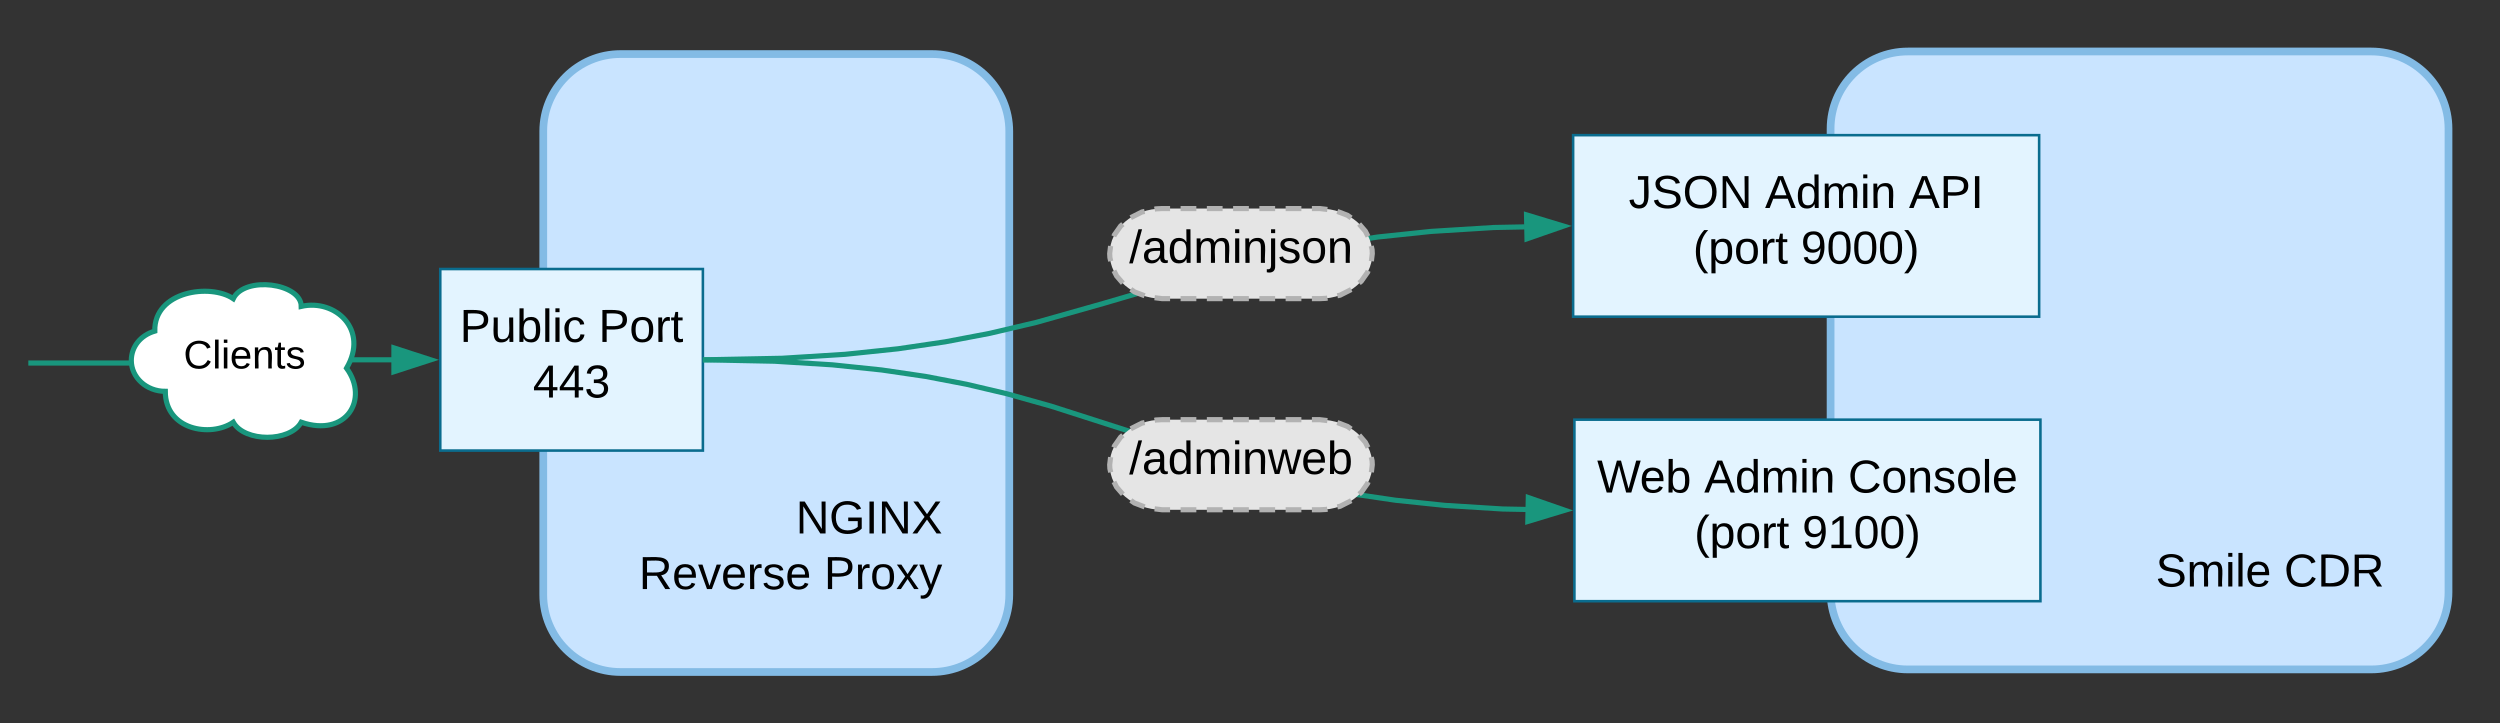 <svg xmlns="http://www.w3.org/2000/svg" xmlns:xlink="http://www.w3.org/1999/xlink" xmlns:lucid="lucid" width="971" height="281"><rect width="100%" height="100%" fill="#333333" stroke="none"/><g transform="translate(-69 -539)" lucid:page-tab-id="_4jz1fo8-472"><path d="M990 559c16.57 0 30 13.43 30 30v180c0 16.57-13.43 30-30 30H810c-16.57 0-30-13.43-30-30V589c0-16.57 13.43-30 30-30z" stroke="#83bbe5" stroke-width="3" fill="#c9e4ff"/><path d="M680.5 702h181v70.5h-181z" stroke="#0a6c8e" fill="#e3f4ff"/><use xlink:href="#a" transform="matrix(1,0,0,1,685.5,707) translate(3.8 23.3)"/><use xlink:href="#b" transform="matrix(1,0,0,1,685.5,707) translate(45.4 23.3)"/><use xlink:href="#c" transform="matrix(1,0,0,1,685.5,707) translate(101.3 23.3)"/><use xlink:href="#d" transform="matrix(1,0,0,1,685.5,707) translate(41.575 44.9)"/><use xlink:href="#e" transform="matrix(1,0,0,1,685.5,707) translate(83.475 44.9)"/><path d="M80 680h79.75v-1.25h61.5" stroke="#19967d" stroke-width="2" fill="none"/><path d="M236.26 678.75L222 683.4v-9.3z" fill="#19967d"/><path d="M239.5 678.75l-18.5 6v-12zM223 682l10.03-3.25L223 675.5z" fill="#19967d"/><path d="M133.2 691c-7.3 0-13.2-5.37-13.2-12 0-5.3 3.57-9.77 9.12-11.4C128.8 652 150.8 649 159.6 655c4.4-9 26.4-6 26.4 3 13.2-3 26.4 9 17.6 24 8.8 12 0 27-17.6 21-4.4 7.8-22 7.8-26.4 0-8.8 6-26.4 3-26.4-12z" stroke="#19967d" stroke-width="2" fill="#fff"/><use xlink:href="#f" transform="matrix(1,0,0,1,125,654) translate(15.299 28.111)"/><path d="M680 591.5h181V662H680z" stroke="#0a6c8e" fill="#e3f4ff"/><use xlink:href="#g" transform="matrix(1,0,0,1,685,596.5) translate(16.575 23.3)"/><use xlink:href="#b" transform="matrix(1,0,0,1,685,596.5) translate(69.525 23.3)"/><use xlink:href="#h" transform="matrix(1,0,0,1,685,596.5) translate(125.425 23.3)"/><use xlink:href="#d" transform="matrix(1,0,0,1,685,596.5) translate(41.575 44.9)"/><use xlink:href="#i" transform="matrix(1,0,0,1,685,596.5) translate(83.475 44.9)"/><path d="M862 713h138v66H862z" stroke="#000" stroke-opacity="0" stroke-width="2" fill="#fff" fill-opacity="0"/><use xlink:href="#j" transform="matrix(1,0,0,1,867,718) translate(39.3 48.8)"/><use xlink:href="#k" transform="matrix(1,0,0,1,867,718) translate(89.15 48.8)"/><path d="M431 560c16.57 0 30 13.43 30 30v180c0 16.57-13.43 30-30 30H310c-16.57 0-30-13.43-30-30V590c0-16.57 13.43-30 30-30z" stroke="#83bbe5" stroke-width="3" fill="#c9e4ff"/><path d="M302 714h138v66H302z" stroke="#000" stroke-opacity="0" stroke-width="2" fill="#fff" fill-opacity="0"/><use xlink:href="#l" transform="matrix(1,0,0,1,307,719) translate(71.1 27.2)"/><use xlink:href="#m" transform="matrix(1,0,0,1,307,719) translate(10.15 48.8)"/><use xlink:href="#n" transform="matrix(1,0,0,1,307,719) translate(82.05 48.8)"/><path d="M240 643.5h102V714H240z" stroke="#0a6c8e" fill="#e3f4ff"/><use xlink:href="#o" transform="matrix(1,0,0,1,245,648.5) translate(2.575 23.3)"/><use xlink:href="#p" transform="matrix(1,0,0,1,245,648.5) translate(56.475 23.3)"/><use xlink:href="#q" transform="matrix(1,0,0,1,245,648.5) translate(31 44.9)"/><path d="M342.5 678.75l30.3-.6 24.38-1.53 20.58-2.15 18.32-2.7 17.34-3.3 18.14-4.27 26.17-7.4 52.7-15.5 18.15-4.26 17.34-3.3 18.32-2.7 20.58-2.16 24.37-1.52 12.07-.24" stroke="#19967d" stroke-width="2" fill="none"/><path d="M342.53 679.75H342v-2h.48zM676.26 626.82l-14.17 4.92-.2-9.27z" fill="#19967d"/><path d="M679.5 626.75l-18.38 6.38-.24-12.02zm-16.43 3.6l9.96-3.47-10.1-3.06z" fill="#19967d"/><path d="M342.5 678.75l27.37.55 22.43 1.4 19.16 2 17.02 2.5 15.84 3.03 15.65 3.68 17.27 4.84 85.3 27.35 15.64 3.67 15.84 3.02 17.02 2.5 19.16 2 22.43 1.4 9.14.18" stroke="#19967d" stroke-width="2" fill="none"/><path d="M342.53 677.75l-.05 2H342v-2zM676.76 737.18l-14.35 4.35.2-9.27z" fill="#19967d"/><path d="M680 737.25l-18.62 5.64.24-12.03zm-16.56 2.93l10.1-3.06-9.97-3.46z" fill="#19967d"/><path d="M581.6 620c11.27 0 20.4 7.84 20.4 17.5s-9.13 17.5-20.4 17.5h-61.2c-11.27 0-20.4-7.84-20.4-17.5s9.13-17.5 20.4-17.5z" fill="#e5e5e5"/><path d="M588.42 621.12l3.94 1.5 1.42 1m3.12 2.4l2.4 2.77 1.04 2.04m1.26 3.72l.32 1.42.08 1.52-.36 2.95m-1.26 3.75l-.22.58-2.43 3.44-.85.72m-3.05 2.52l-4.35 2.2-1.05.22m-3.87.87l-.56.13-2.4.12h-3.06m-4.08 0h-6.12m-4.08 0h-6.12m-4.08 0h-6.12m-4.08 0h-6.12m-4.08 0h-6.12m-4.08 0h-3.06l-2.95-.36m-3.87-.76l-3.94-1.5-1.42-1m-3.12-2.4l-2.4-2.77-1.04-2.04m-1.26-3.72l-.32-1.42-.08-1.52.36-2.95m1.26-3.75l.22-.58 2.43-3.44.85-.72m3.05-2.52l4.35-2.2 1.05-.22m3.87-.87l.56-.13 2.4-.12h3.06m4.08 0h6.12m4.08 0h6.12m4.08 0h6.12m4.08 0h6.12m4.08 0h6.12m4.08 0h3.06l2.95.36" stroke="#b2b2b2" stroke-width="2" fill="none"/><g><use xlink:href="#r" transform="matrix(1,0,0,1,505,625) translate(2.575 16.1)"/></g><path d="M581.6 702c11.27 0 20.4 7.84 20.4 17.5s-9.13 17.5-20.4 17.5h-61.2c-11.27 0-20.4-7.84-20.4-17.5s9.13-17.5 20.4-17.5z" fill="#e5e5e5"/><path d="M588.42 703.12l3.94 1.5 1.42 1m3.12 2.4l2.4 2.77 1.04 2.04m1.26 3.72l.32 1.42.08 1.52-.36 2.95m-1.26 3.75l-.22.58-2.43 3.44-.85.72m-3.05 2.52l-4.35 2.2-1.05.22m-3.87.87l-.56.13-2.4.12h-3.06m-4.08 0h-6.12m-4.08 0h-6.12m-4.08 0h-6.12m-4.08 0h-6.12m-4.08 0h-6.12m-4.08 0h-3.06l-2.95-.36m-3.87-.76l-3.94-1.5-1.42-1m-3.12-2.4l-2.4-2.77-1.04-2.04m-1.26-3.72l-.32-1.42-.08-1.52.36-2.95m1.26-3.75l.22-.58 2.43-3.44.85-.72m3.05-2.52l4.35-2.2 1.05-.22m3.87-.87l.56-.13 2.4-.12h3.06m4.08 0h6.12m4.08 0h6.12m4.08 0h6.12m4.08 0h6.12m4.08 0h6.12m4.08 0h3.06l2.95.36" stroke="#b2b2b2" stroke-width="2" fill="none"/><g><use xlink:href="#s" transform="matrix(1,0,0,1,505,707) translate(2.575 16.1)"/></g><defs><path d="M266 0h-40l-56-210L115 0H75L2-248h35L96-30l15-64 43-154h32l59 218 59-218h35" id="t"/><path d="M100-194c63 0 86 42 84 106H49c0 40 14 67 53 68 26 1 43-12 49-29l28 8c-11 28-37 45-77 45C44 4 14-33 15-96c1-61 26-98 85-98zm52 81c6-60-76-77-97-28-3 7-6 17-6 28h103" id="u"/><path d="M115-194c53 0 69 39 70 98 0 66-23 100-70 100C84 3 66-7 56-30L54 0H23l1-261h32v101c10-23 28-34 59-34zm-8 174c40 0 45-34 45-75 0-40-5-75-45-74-42 0-51 32-51 76 0 43 10 73 51 73" id="v"/><g id="a"><use transform="matrix(0.05,0,0,0.05,0,0)" xlink:href="#t"/><use transform="matrix(0.05,0,0,0.05,16.6,0)" xlink:href="#u"/><use transform="matrix(0.05,0,0,0.05,26.6,0)" xlink:href="#v"/></g><path d="M205 0l-28-72H64L36 0H1l101-248h38L239 0h-34zm-38-99l-47-123c-12 45-31 82-46 123h93" id="w"/><path d="M85-194c31 0 48 13 60 33l-1-100h32l1 261h-30c-2-10 0-23-3-31C134-8 116 4 85 4 32 4 16-35 15-94c0-66 23-100 70-100zm9 24c-40 0-46 34-46 75 0 40 6 74 45 74 42 0 51-32 51-76 0-42-9-74-50-73" id="x"/><path d="M210-169c-67 3-38 105-44 169h-31v-121c0-29-5-50-35-48C34-165 62-65 56 0H25l-1-190h30c1 10-1 24 2 32 10-44 99-50 107 0 11-21 27-35 58-36 85-2 47 119 55 194h-31v-121c0-29-5-49-35-48" id="y"/><path d="M24-231v-30h32v30H24zM24 0v-190h32V0H24" id="z"/><path d="M117-194c89-4 53 116 60 194h-32v-121c0-31-8-49-39-48C34-167 62-67 57 0H25l-1-190h30c1 10-1 24 2 32 11-22 29-35 61-36" id="A"/><g id="b"><use transform="matrix(0.05,0,0,0.05,0,0)" xlink:href="#w"/><use transform="matrix(0.05,0,0,0.05,12,0)" xlink:href="#x"/><use transform="matrix(0.05,0,0,0.05,22,0)" xlink:href="#y"/><use transform="matrix(0.05,0,0,0.05,36.95,0)" xlink:href="#z"/><use transform="matrix(0.05,0,0,0.05,40.9,0)" xlink:href="#A"/></g><path d="M212-179c-10-28-35-45-73-45-59 0-87 40-87 99 0 60 29 101 89 101 43 0 62-24 78-52l27 14C228-24 195 4 139 4 59 4 22-46 18-125c-6-104 99-153 187-111 19 9 31 26 39 46" id="B"/><path d="M100-194c62-1 85 37 85 99 1 63-27 99-86 99S16-35 15-95c0-66 28-99 85-99zM99-20c44 1 53-31 53-75 0-43-8-75-51-75s-53 32-53 75 10 74 51 75" id="C"/><path d="M135-143c-3-34-86-38-87 0 15 53 115 12 119 90S17 21 10-45l28-5c4 36 97 45 98 0-10-56-113-15-118-90-4-57 82-63 122-42 12 7 21 19 24 35" id="D"/><path d="M24 0v-261h32V0H24" id="E"/><g id="c"><use transform="matrix(0.05,0,0,0.05,0,0)" xlink:href="#B"/><use transform="matrix(0.05,0,0,0.05,12.95,0)" xlink:href="#C"/><use transform="matrix(0.05,0,0,0.05,22.95,0)" xlink:href="#A"/><use transform="matrix(0.05,0,0,0.05,32.95,0)" xlink:href="#D"/><use transform="matrix(0.05,0,0,0.05,41.95,0)" xlink:href="#C"/><use transform="matrix(0.05,0,0,0.05,51.95,0)" xlink:href="#E"/><use transform="matrix(0.05,0,0,0.05,55.9,0)" xlink:href="#u"/></g><path d="M87 75C49 33 22-17 22-94c0-76 28-126 65-167h31c-38 41-64 92-64 168S80 34 118 75H87" id="F"/><path d="M115-194c55 1 70 41 70 98S169 2 115 4C84 4 66-9 55-30l1 105H24l-1-265h31l2 30c10-21 28-34 59-34zm-8 174c40 0 45-34 45-75s-6-73-45-74c-42 0-51 32-51 76 0 43 10 73 51 73" id="G"/><path d="M114-163C36-179 61-72 57 0H25l-1-190h30c1 12-1 29 2 39 6-27 23-49 58-41v29" id="H"/><path d="M59-47c-2 24 18 29 38 22v24C64 9 27 4 27-40v-127H5v-23h24l9-43h21v43h35v23H59v120" id="I"/><g id="d"><use transform="matrix(0.05,0,0,0.05,0,0)" xlink:href="#F"/><use transform="matrix(0.05,0,0,0.05,5.95,0)" xlink:href="#G"/><use transform="matrix(0.05,0,0,0.05,15.95,0)" xlink:href="#C"/><use transform="matrix(0.05,0,0,0.05,25.95,0)" xlink:href="#H"/><use transform="matrix(0.05,0,0,0.05,31.9,0)" xlink:href="#I"/></g><path d="M99-251c64 0 84 50 84 122C183-37 130 33 47-8c-14-7-20-23-25-40l30-5c6 39 69 39 84 7 9-19 16-44 16-74-10 22-31 35-62 35-49 0-73-33-73-83 0-54 28-83 82-83zm-1 141c31-1 51-18 51-49 0-36-14-67-51-67-34 0-49 23-49 58 0 34 15 58 49 58" id="J"/><path d="M27 0v-27h64v-190l-56 39v-29l58-41h29v221h61V0H27" id="K"/><path d="M101-251c68 0 85 55 85 127S166 4 100 4C33 4 14-52 14-124c0-73 17-127 87-127zm-1 229c47 0 54-49 54-102s-4-102-53-102c-51 0-55 48-55 102 0 53 5 102 54 102" id="L"/><path d="M33-261c38 41 65 92 65 168S71 34 33 75H2C39 34 66-17 66-93S39-220 2-261h31" id="M"/><g id="e"><use transform="matrix(0.05,0,0,0.05,0,0)" xlink:href="#J"/><use transform="matrix(0.05,0,0,0.05,10,0)" xlink:href="#K"/><use transform="matrix(0.05,0,0,0.05,20,0)" xlink:href="#L"/><use transform="matrix(0.05,0,0,0.05,30,0)" xlink:href="#L"/><use transform="matrix(0.05,0,0,0.05,40,0)" xlink:href="#M"/></g><g id="f"><use transform="matrix(0.043,0,0,0.043,0,0)" xlink:href="#B"/><use transform="matrix(0.043,0,0,0.043,11.191,0)" xlink:href="#E"/><use transform="matrix(0.043,0,0,0.043,14.605,0)" xlink:href="#z"/><use transform="matrix(0.043,0,0,0.043,18.019,0)" xlink:href="#u"/><use transform="matrix(0.043,0,0,0.043,26.66,0)" xlink:href="#A"/><use transform="matrix(0.043,0,0,0.043,35.302,0)" xlink:href="#I"/><use transform="matrix(0.043,0,0,0.043,39.623,0)" xlink:href="#D"/></g><path d="M153-248C145-148 188 4 80 4 36 3 13-21 6-62l32-5c4 25 16 42 43 43 27 0 39-20 39-49v-147H72v-28h81" id="N"/><path d="M185-189c-5-48-123-54-124 2 14 75 158 14 163 119 3 78-121 87-175 55-17-10-28-26-33-46l33-7c5 56 141 63 141-1 0-78-155-14-162-118-5-82 145-84 179-34 5 7 8 16 11 25" id="O"/><path d="M140-251c81 0 123 46 123 126C263-46 219 4 140 4 59 4 17-45 17-125s42-126 123-126zm0 227c63 0 89-41 89-101s-29-99-89-99c-61 0-89 39-89 99S79-25 140-24" id="P"/><path d="M190 0L58-211 59 0H30v-248h39L202-35l-2-213h31V0h-41" id="Q"/><g id="g"><use transform="matrix(0.05,0,0,0.05,0,0)" xlink:href="#N"/><use transform="matrix(0.05,0,0,0.05,9,0)" xlink:href="#O"/><use transform="matrix(0.05,0,0,0.05,21,0)" xlink:href="#P"/><use transform="matrix(0.05,0,0,0.05,35,0)" xlink:href="#Q"/></g><path d="M30-248c87 1 191-15 191 75 0 78-77 80-158 76V0H30v-248zm33 125c57 0 124 11 124-50 0-59-68-47-124-48v98" id="R"/><path d="M33 0v-248h34V0H33" id="S"/><g id="h"><use transform="matrix(0.05,0,0,0.05,0,0)" xlink:href="#w"/><use transform="matrix(0.05,0,0,0.05,12,0)" xlink:href="#R"/><use transform="matrix(0.05,0,0,0.05,24,0)" xlink:href="#S"/></g><g id="i"><use transform="matrix(0.05,0,0,0.05,0,0)" xlink:href="#J"/><use transform="matrix(0.05,0,0,0.05,10,0)" xlink:href="#L"/><use transform="matrix(0.05,0,0,0.05,20,0)" xlink:href="#L"/><use transform="matrix(0.05,0,0,0.05,30,0)" xlink:href="#L"/><use transform="matrix(0.05,0,0,0.05,40,0)" xlink:href="#M"/></g><g id="j"><use transform="matrix(0.05,0,0,0.05,0,0)" xlink:href="#O"/><use transform="matrix(0.05,0,0,0.05,12,0)" xlink:href="#y"/><use transform="matrix(0.05,0,0,0.05,26.95,0)" xlink:href="#z"/><use transform="matrix(0.05,0,0,0.05,30.9,0)" xlink:href="#E"/><use transform="matrix(0.05,0,0,0.05,34.85,0)" xlink:href="#u"/></g><path d="M30-248c118-7 216 8 213 122C240-48 200 0 122 0H30v-248zM63-27c89 8 146-16 146-99s-60-101-146-95v194" id="T"/><path d="M233-177c-1 41-23 64-60 70L243 0h-38l-65-103H63V0H30v-248c88 3 205-21 203 71zM63-129c60-2 137 13 137-47 0-61-80-42-137-45v92" id="U"/><g id="k"><use transform="matrix(0.05,0,0,0.05,0,0)" xlink:href="#B"/><use transform="matrix(0.05,0,0,0.05,12.95,0)" xlink:href="#T"/><use transform="matrix(0.05,0,0,0.05,25.9,0)" xlink:href="#U"/></g><path d="M143 4C61 4 22-44 18-125c-5-107 100-154 193-111 17 8 29 25 37 43l-32 9c-13-25-37-40-76-40-61 0-88 39-88 99 0 61 29 100 91 101 35 0 62-11 79-27v-45h-74v-28h105v86C228-13 192 4 143 4" id="V"/><path d="M195 0l-74-108L45 0H8l94-129-87-119h37l69 98 67-98h37l-84 118L233 0h-38" id="W"/><g id="l"><use transform="matrix(0.05,0,0,0.05,0,0)" xlink:href="#Q"/><use transform="matrix(0.05,0,0,0.05,12.95,0)" xlink:href="#V"/><use transform="matrix(0.05,0,0,0.05,26.95,0)" xlink:href="#S"/><use transform="matrix(0.05,0,0,0.05,31.95,0)" xlink:href="#Q"/><use transform="matrix(0.05,0,0,0.05,44.9,0)" xlink:href="#W"/></g><path d="M108 0H70L1-190h34L89-25l56-165h34" id="X"/><g id="m"><use transform="matrix(0.05,0,0,0.05,0,0)" xlink:href="#U"/><use transform="matrix(0.05,0,0,0.05,12.95,0)" xlink:href="#u"/><use transform="matrix(0.05,0,0,0.05,22.95,0)" xlink:href="#X"/><use transform="matrix(0.05,0,0,0.05,31.95,0)" xlink:href="#u"/><use transform="matrix(0.05,0,0,0.05,41.95,0)" xlink:href="#H"/><use transform="matrix(0.05,0,0,0.05,47.9,0)" xlink:href="#D"/><use transform="matrix(0.05,0,0,0.05,56.9,0)" xlink:href="#u"/></g><path d="M141 0L90-78 38 0H4l68-98-65-92h35l48 74 47-74h35l-64 92 68 98h-35" id="Y"/><path d="M179-190L93 31C79 59 56 82 12 73V49c39 6 53-20 64-50L1-190h34L92-34l54-156h33" id="Z"/><g id="n"><use transform="matrix(0.05,0,0,0.05,0,0)" xlink:href="#R"/><use transform="matrix(0.05,0,0,0.05,12,0)" xlink:href="#H"/><use transform="matrix(0.05,0,0,0.05,17.95,0)" xlink:href="#C"/><use transform="matrix(0.05,0,0,0.05,27.95,0)" xlink:href="#Y"/><use transform="matrix(0.05,0,0,0.05,36.95,0)" xlink:href="#Z"/></g><path d="M84 4C-5 8 30-112 23-190h32v120c0 31 7 50 39 49 72-2 45-101 50-169h31l1 190h-30c-1-10 1-25-2-33-11 22-28 36-60 37" id="aa"/><path d="M96-169c-40 0-48 33-48 73s9 75 48 75c24 0 41-14 43-38l32 2c-6 37-31 61-74 61-59 0-76-41-82-99-10-93 101-131 147-64 4 7 5 14 7 22l-32 3c-4-21-16-35-41-35" id="ab"/><g id="o"><use transform="matrix(0.05,0,0,0.05,0,0)" xlink:href="#R"/><use transform="matrix(0.05,0,0,0.05,12,0)" xlink:href="#aa"/><use transform="matrix(0.05,0,0,0.05,22,0)" xlink:href="#v"/><use transform="matrix(0.05,0,0,0.05,32,0)" xlink:href="#E"/><use transform="matrix(0.05,0,0,0.05,35.95,0)" xlink:href="#z"/><use transform="matrix(0.05,0,0,0.05,39.9,0)" xlink:href="#ab"/></g><g id="p"><use transform="matrix(0.05,0,0,0.05,0,0)" xlink:href="#R"/><use transform="matrix(0.05,0,0,0.05,12,0)" xlink:href="#C"/><use transform="matrix(0.05,0,0,0.05,22,0)" xlink:href="#H"/><use transform="matrix(0.05,0,0,0.05,27.95,0)" xlink:href="#I"/></g><path d="M155-56V0h-30v-56H8v-25l114-167h33v167h35v25h-35zm-30-156c-27 46-58 90-88 131h88v-131" id="ac"/><path d="M126-127c33 6 58 20 58 59 0 88-139 92-164 29-3-8-5-16-6-25l32-3c6 27 21 44 54 44 32 0 52-15 52-46 0-38-36-46-79-43v-28c39 1 72-4 72-42 0-27-17-43-46-43-28 0-47 15-49 41l-32-3c6-42 35-63 81-64 48-1 79 21 79 65 0 36-21 52-52 59" id="ad"/><g id="q"><use transform="matrix(0.05,0,0,0.05,0,0)" xlink:href="#ac"/><use transform="matrix(0.05,0,0,0.05,10,0)" xlink:href="#ac"/><use transform="matrix(0.05,0,0,0.05,20,0)" xlink:href="#ad"/></g><path d="M0 4l72-265h28L28 4H0" id="ae"/><path d="M141-36C126-15 110 5 73 4 37 3 15-17 15-53c-1-64 63-63 125-63 3-35-9-54-41-54-24 1-41 7-42 31l-33-3c5-37 33-52 76-52 45 0 72 20 72 64v82c-1 20 7 32 28 27v20c-31 9-61-2-59-35zM48-53c0 20 12 33 32 33 41-3 63-29 60-74-43 2-92-5-92 41" id="af"/><path d="M24-231v-30h32v30H24zM-9 49c24 4 33-6 33-30v-209h32V24c2 40-23 58-65 49V49" id="ag"/><g id="r"><use transform="matrix(0.05,0,0,0.05,0,0)" xlink:href="#ae"/><use transform="matrix(0.05,0,0,0.05,5,0)" xlink:href="#af"/><use transform="matrix(0.05,0,0,0.05,15,0)" xlink:href="#x"/><use transform="matrix(0.05,0,0,0.05,25,0)" xlink:href="#y"/><use transform="matrix(0.05,0,0,0.05,39.95,0)" xlink:href="#z"/><use transform="matrix(0.05,0,0,0.05,43.9,0)" xlink:href="#A"/><use transform="matrix(0.05,0,0,0.05,53.9,0)" xlink:href="#ag"/><use transform="matrix(0.05,0,0,0.05,57.85,0)" xlink:href="#D"/><use transform="matrix(0.05,0,0,0.05,66.85,0)" xlink:href="#C"/><use transform="matrix(0.05,0,0,0.05,76.85,0)" xlink:href="#A"/></g><path d="M206 0h-36l-40-164L89 0H53L-1-190h32L70-26l43-164h34l41 164 42-164h31" id="ah"/><g id="s"><use transform="matrix(0.05,0,0,0.05,0,0)" xlink:href="#ae"/><use transform="matrix(0.05,0,0,0.05,5,0)" xlink:href="#af"/><use transform="matrix(0.05,0,0,0.05,15,0)" xlink:href="#x"/><use transform="matrix(0.05,0,0,0.05,25,0)" xlink:href="#y"/><use transform="matrix(0.05,0,0,0.05,39.95,0)" xlink:href="#z"/><use transform="matrix(0.05,0,0,0.05,43.9,0)" xlink:href="#A"/><use transform="matrix(0.05,0,0,0.05,53.9,0)" xlink:href="#ah"/><use transform="matrix(0.05,0,0,0.05,66.85,0)" xlink:href="#u"/><use transform="matrix(0.05,0,0,0.05,76.85,0)" xlink:href="#v"/></g></defs></g></svg>